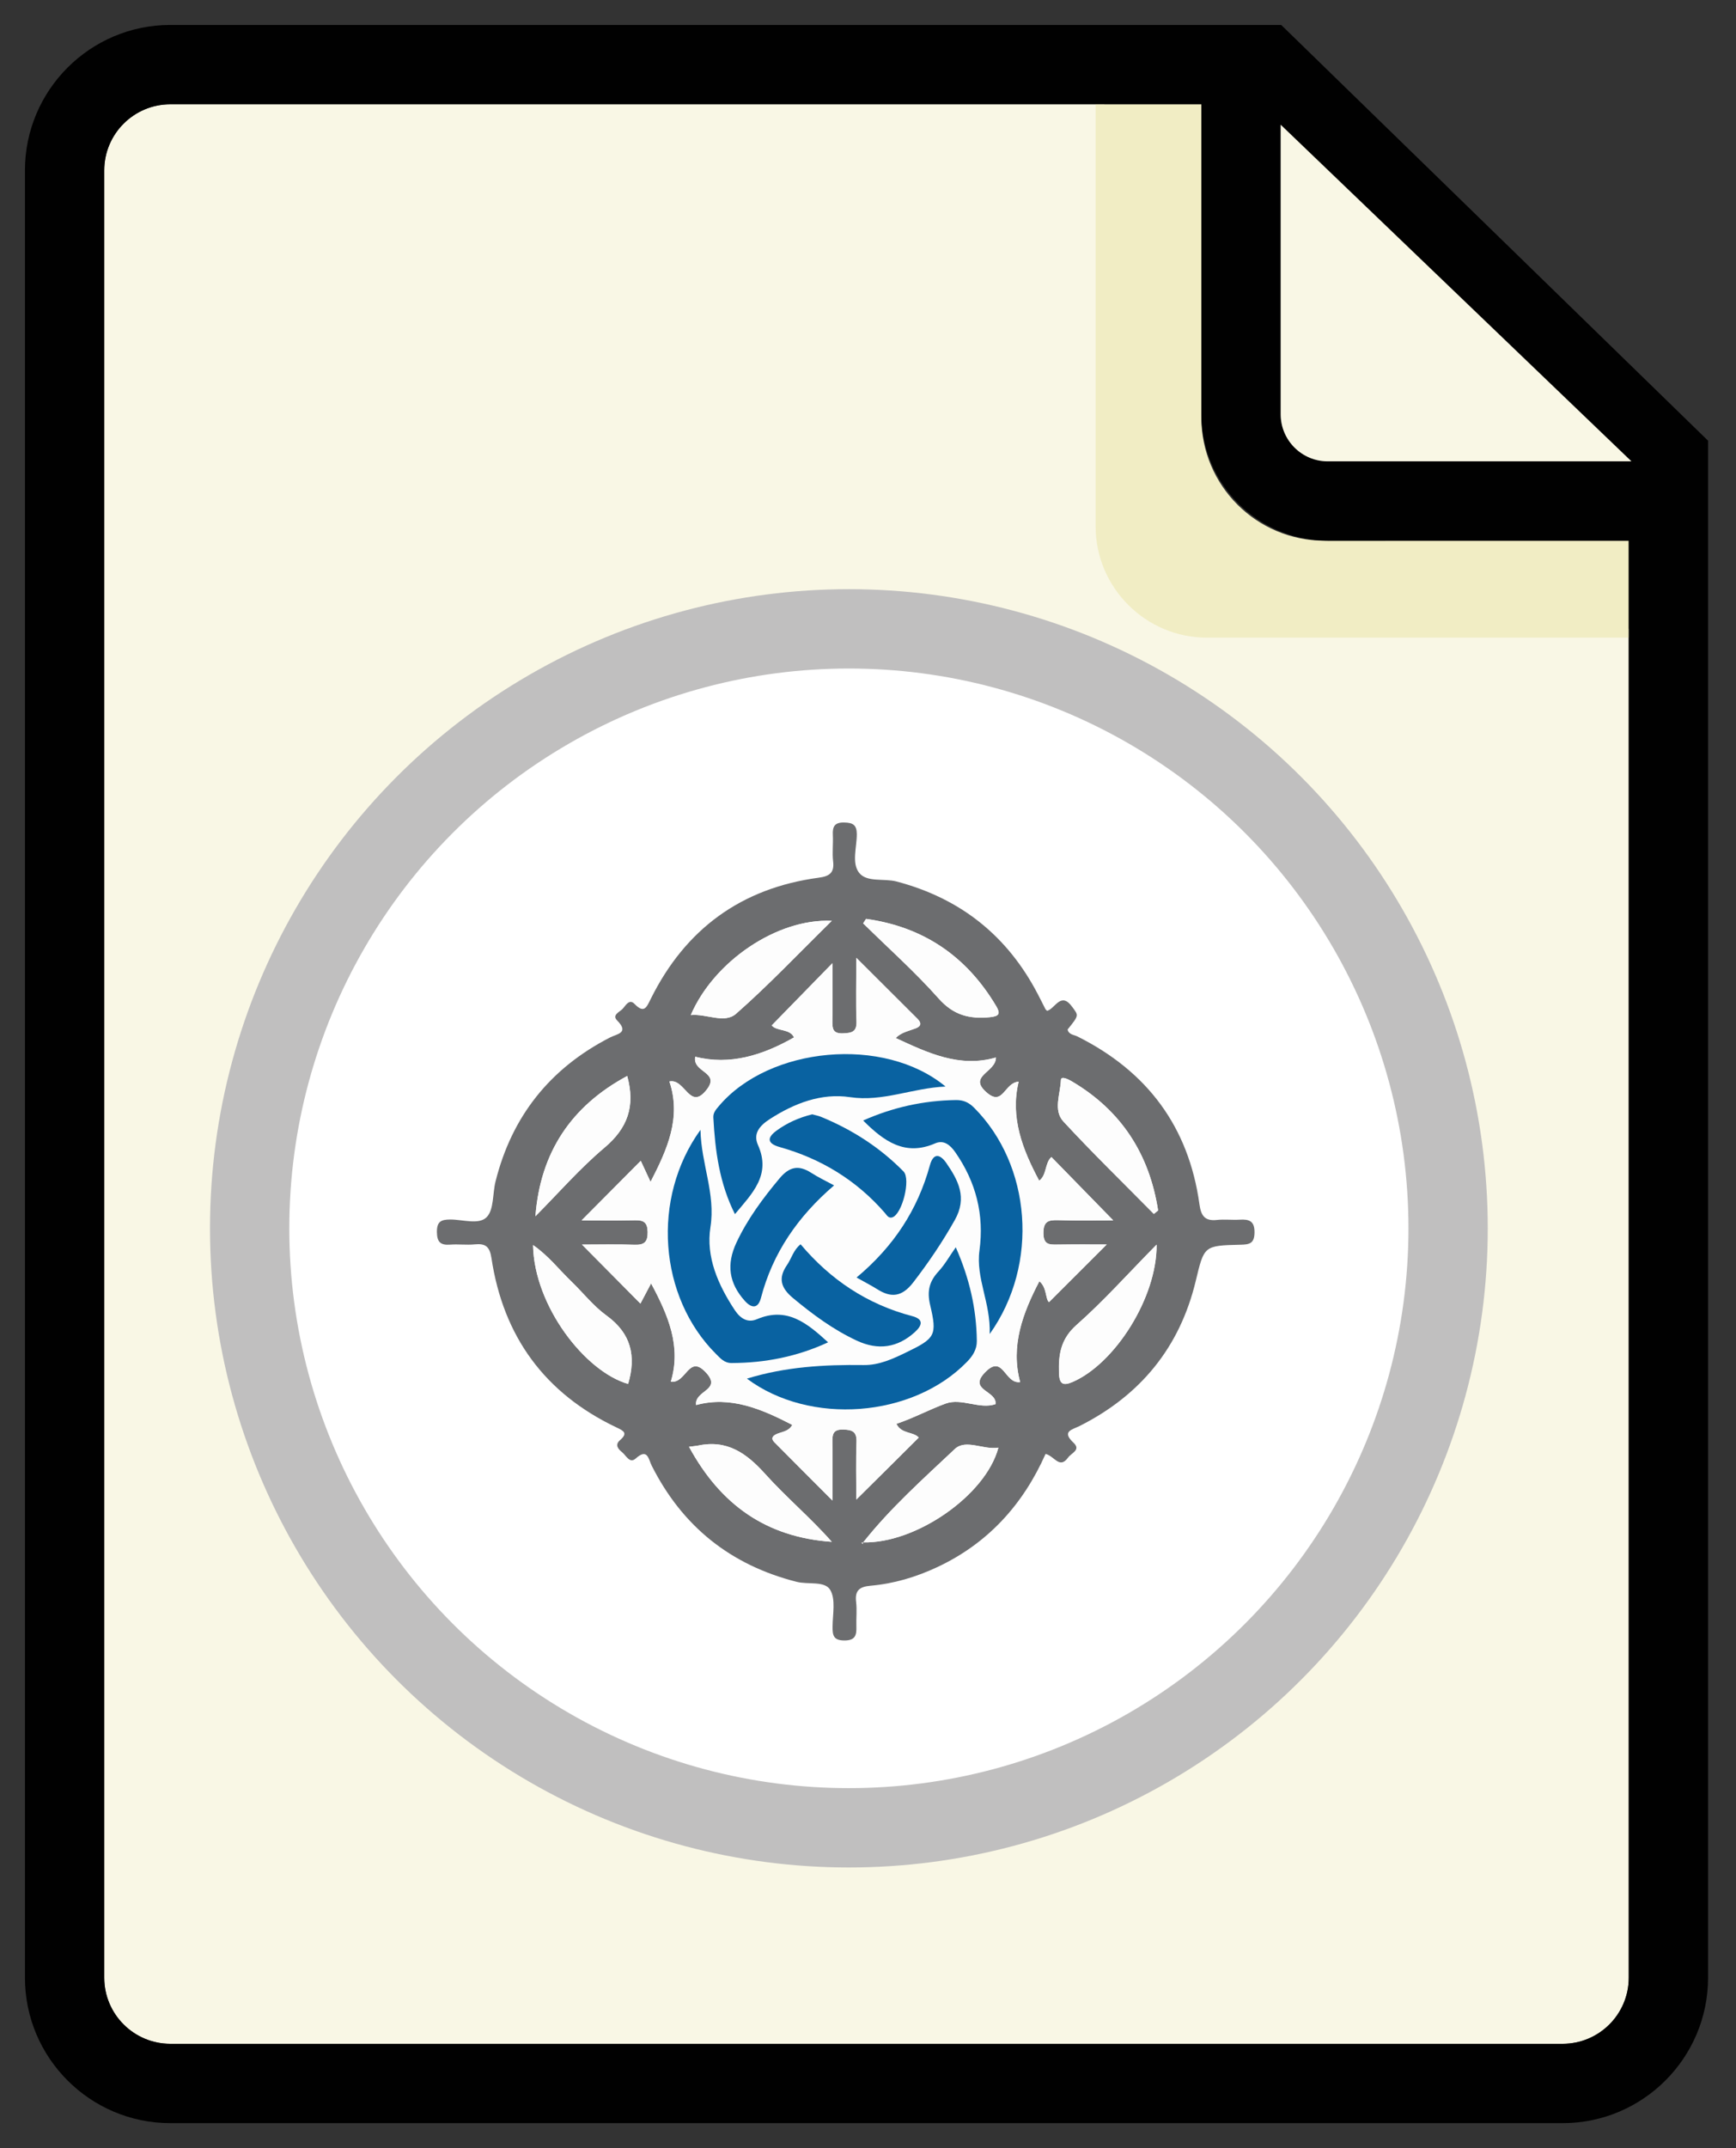 <?xml version="1.0" encoding="utf-8"?>
<!-- Generator: Adobe Illustrator 23.0.3, SVG Export Plug-In . SVG Version: 6.00 Build 0)  -->
<svg version="1.1" id="Layer_1" xmlns="http://www.w3.org/2000/svg" xmlns:xlink="http://www.w3.org/1999/xlink" x="0px" y="0px"
	 width="197px" height="243.67px" viewBox="0 0 197 243.67" enable-background="new 0 0 197 243.67" xml:space="preserve">
<rect x="0" y="0" width="197" height="243.67" fill="#333333" stroke="none"/>
<g>
	<g>
		<path fill="#F9F7E5" d="M137.33,71.33c-6.6,0-12-5.4-12-12v-47.5H61.45H19.33c-4.14,0-7.5,3.36-7.5,7.5v124.54v80.46
			c0,4.14,3.36,7.5,7.5,7.5h158c4.14,0,7.5-3.36,7.5-7.5v-153L137.33,71.33L137.33,71.33z"/>
		<path fill="#F1EDC4" d="M150.3,61.33c-7.71,0-13.97-6.25-13.97-13.97V11.83h-12v47.88c0,6.94,5.68,12.62,12.62,12.62h47.88v-11
			H150.3z"/>
	</g>
	<path fill="#010101" d="M145.39,2.83H19.33c-9.1,0-16.5,7.4-16.5,16.5v205c0,9.1,7.4,16.5,16.5,16.5h158c9.1,0,16.5-7.4,16.5-16.5
		V49.99L145.39,2.83z M177.33,231.83h-158c-4.14,0-7.5-3.36-7.5-7.5v-205c0-4.14,3.36-7.5,7.5-7.5h117v35.16
		c0,7.91,6.43,14.34,14.34,14.34h34.16v163C184.83,228.47,181.47,231.83,177.33,231.83z M150.68,52.33c-2.95,0-5.34-2.4-5.34-5.34
		V14.15l39.81,38.18H150.68z"/>
	<path fill="#F9F7E5" d="M145.33,14.15v32.84c0,2.95,2.4,5.34,5.34,5.34h34.46L145.33,14.15z"/>
</g>
<circle fill="#FFFFFF" stroke="#C0BFBF" stroke-width="9" stroke-miterlimit="10" cx="96.33" cy="139.33" r="68"/>
<g id="mc0VkX.tif">
	<g>
		<path fill="#6C6D6F" d="M118.65,164.92c-2.56,5.76-6.55,10.15-12.29,12.84c-2.41,1.13-4.93,1.88-7.57,2.11
			c-1.23,0.11-1.8,0.52-1.64,1.84c0.11,0.91,0,1.85,0.03,2.78c0.03,0.96-0.09,1.59-1.35,1.59c-1.26,0-1.36-0.59-1.35-1.57
			c0.01-1.42,0.37-3.11-0.27-4.17c-0.62-1.04-2.49-0.58-3.8-0.91c-7.5-1.9-12.98-6.28-16.46-13.19c-0.36-0.71-0.45-2.03-1.81-0.8
			c-0.68,0.61-1.08-0.33-1.53-0.7c-0.46-0.37-0.88-0.84-0.24-1.39c0.91-0.79,0.4-1.05-0.38-1.42c-8.17-3.87-12.88-10.33-14.22-19.23
			c-0.2-1.31-0.68-1.67-1.9-1.55c-0.92,0.09-1.86-0.04-2.78,0.03c-1.08,0.08-1.5-0.27-1.51-1.43c-0.01-1.19,0.48-1.42,1.53-1.42
			c1.41,0,3.24,0.63,4.12-0.27c0.83-0.85,0.66-2.66,1-4.03c1.85-7.42,6.2-12.86,13-16.35c0.77-0.4,2.21-0.5,0.81-1.92
			c-0.63-0.63,0.28-0.97,0.61-1.32c0.34-0.36,0.75-1.19,1.35-0.57c1.11,1.15,1.38,0.37,1.84-0.55c3.93-7.93,10.27-12.58,19.06-13.76
			c1.21-0.16,1.8-0.54,1.64-1.86c-0.11-0.99,0.02-2-0.03-2.99c-0.05-0.96,0.21-1.44,1.3-1.41c0.97,0.02,1.41,0.26,1.42,1.32
			c0,1.49-0.6,3.28,0.26,4.38c0.88,1.12,2.8,0.61,4.25,0.99c7.25,1.91,12.58,6.15,16.03,12.78c0.3,0.57,0.58,1.14,0.87,1.71
			c0.03,0.05,0.09,0.09,0.19,0.18c0.9-0.23,1.55-2.24,2.85-0.44c0.71,0.98,0.81,0.9-0.53,2.56c0.13,0.59,0.72,0.59,1.12,0.79
			c7.91,3.95,12.62,10.23,13.84,19.02c0.18,1.31,0.6,1.94,1.99,1.79c0.85-0.09,1.71,0.02,2.57-0.03c1.09-0.07,1.72,0.15,1.69,1.49
			c-0.02,1.24-0.61,1.33-1.6,1.35c-4.16,0.1-4.11,0.13-5.07,4.12c-1.81,7.53-6.28,12.97-13.17,16.44c-0.86,0.43-2.09,0.6-0.69,1.91
			c0.87,0.82-0.28,1.17-0.62,1.67C120.22,166.69,119.66,165.15,118.65,164.92z M97.92,174.95c5.97,0.18,13.95-5.33,15.37-10.74
			c-1.7,0.28-3.7-1.02-4.95,0.16c-3.6,3.39-7.31,6.69-10.4,10.6c-0.06,0.01-0.12,0.02-0.18,0.03c0.05,0.04,0.1,0.08,0.15,0.13
			C97.92,175.07,97.92,175.01,97.92,174.95z M97.17,170.1c2.47-2.45,4.78-4.74,7.09-7.03c-0.6-0.69-1.97-0.38-2.53-1.56
			c1.98-0.66,3.74-1.63,5.59-2.3c1.81-0.66,3.84,0.69,5.65,0.07c0.22-1.54-3.18-1.56-1.17-3.62c2.07-2.13,2.19,1.37,3.97,1.11
			c-1.11-4.07,0.28-7.8,2.18-11.43c0.87,0.7,0.67,2,1.09,2.37c2.26-2.26,4.47-4.46,6.55-6.54c-1.62,0-3.61-0.02-5.59,0.01
			c-0.93,0.01-1.59,0.01-1.59-1.3c-0.01-1.35,0.57-1.5,1.67-1.47c2.11,0.06,4.22,0.02,6.25,0.02c-2.38-2.43-4.68-4.79-7.01-7.18
			c-0.76,0.66-0.51,2.07-1.39,2.68c-1.87-3.51-3.31-7.15-2.33-11.23c-1.63,0.12-1.76,2.82-3.59,1.26c-2.27-1.93,1.02-2.29,1.01-4
			c-4.14,1.2-7.74-0.54-11.37-2.21c0.6-0.63,1.46-0.79,2.24-1.09c0.65-0.24,0.71-0.61,0.23-1.09c-2.18-2.18-4.37-4.35-6.94-6.92
			c0,2.81-0.06,5,0.02,7.18c0.05,1.21-0.5,1.35-1.52,1.39c-1.19,0.05-1.23-0.56-1.22-1.44c0.03-2.1,0.01-4.2,0.01-6.52
			c-2.43,2.49-4.65,4.77-6.89,7.06c0.57,0.69,2.06,0.34,2.53,1.36c-3.58,2.04-7.29,3.19-11.21,2.19c-0.34,1.8,2.82,1.71,1.35,3.67
			c-1.96,2.62-2.49-1.25-4.28-0.86c1.37,4.09-0.22,7.66-2.14,11.39c-0.49-1.05-0.89-1.93-1.11-2.39c-2.23,2.24-4.52,4.54-6.71,6.75
			c1.82,0,3.95,0.03,6.07-0.01c0.97-0.02,1.4,0.25,1.42,1.32c0.02,1.14-0.37,1.49-1.48,1.46c-2.01-0.07-4.03-0.02-5.97-0.02
			c2.29,2.31,4.46,4.5,6.63,6.69c0.35-0.66,0.75-1.42,1.21-2.29c1.96,3.65,3.45,7.17,2.24,11.15c1.76,0.25,2.02-3.22,4.02-1
			c1.81,2-1.37,1.99-1.15,3.65c3.91-1.06,7.42,0.45,10.91,2.25c-0.37,0.73-1.13,0.77-1.75,1.03c-0.49,0.21-0.7,0.52-0.27,0.95
			c2.06,2.09,4.14,4.16,6.58,6.6c0-2.62,0.02-4.6-0.01-6.58c-0.01-0.87,0.03-1.5,1.22-1.47c1.05,0.03,1.57,0.24,1.52,1.42
			C97.12,165.7,97.17,167.83,97.17,170.1z M78.19,164.11c3.59,6.6,8.79,10.26,16.2,10.78c-2.38-2.71-5.16-5.03-7.55-7.69
			c-2.13-2.37-4.34-3.93-7.65-3.22C78.99,164.02,78.78,164.03,78.19,164.11z M71.28,156.98c0.92-3.14,0.36-5.72-2.46-7.76
			c-1.48-1.07-2.65-2.58-3.98-3.86c-1.41-1.36-2.62-2.94-4.35-4.13C60.61,148.15,66.42,155.6,71.28,156.98z M78.39,115.14
			c1.79-0.17,3.81,1.02,5.14-0.15c3.7-3.25,7.1-6.85,10.86-10.54C88.18,104.16,81,109.06,78.39,115.14z M131.25,141.18
			c-3.26,3.3-6.01,6.39-9.08,9.11c-1.8,1.6-2.06,3.35-1.99,5.47c0.04,1.28,0.5,1.45,1.56,0.99
			C126.54,154.66,131.3,147.17,131.25,141.18z M60.76,137.96c2.59-2.61,5.02-5.41,7.83-7.77c2.64-2.22,3.53-4.71,2.59-8.14
			C64.83,125.46,61.32,130.71,60.76,137.96z M98.28,104.23c-0.11,0.17-0.22,0.33-0.33,0.5c2.88,2.83,5.9,5.52,8.57,8.53
			c1.67,1.89,3.47,2.34,5.79,2.12c1.11-0.1,1.23-0.42,0.73-1.27C109.68,108.46,104.78,105.13,98.28,104.23z M130.94,137.7
			c0.16-0.13,0.32-0.27,0.48-0.4c-0.99-6.37-4.15-11.31-9.79-14.64c-0.4-0.24-1.22-0.65-1.24-0.15c-0.05,1.57-0.91,3.42,0.29,4.71
			C124,130.81,127.51,134.22,130.94,137.7z"/>
		<path fill="#FDFDFD" d="M97.17,170.1c0-2.27-0.06-4.4,0.02-6.53c0.04-1.19-0.47-1.4-1.52-1.42c-1.19-0.03-1.23,0.6-1.22,1.47
			c0.03,1.98,0.01,3.96,0.01,6.58c-2.44-2.44-4.51-4.52-6.58-6.6c-0.43-0.43-0.22-0.74,0.27-0.95c0.62-0.26,1.38-0.3,1.75-1.03
			c-3.49-1.8-7-3.31-10.91-2.25c-0.22-1.67,2.95-1.66,1.15-3.65c-2-2.21-2.25,1.25-4.02,1c1.21-3.98-0.28-7.49-2.24-11.15
			c-0.46,0.87-0.87,1.64-1.21,2.29c-2.17-2.19-4.34-4.38-6.63-6.69c1.94,0,3.96-0.05,5.97,0.02c1.11,0.04,1.5-0.32,1.48-1.46
			c-0.02-1.07-0.45-1.34-1.42-1.32c-2.13,0.04-4.25,0.01-6.07,0.01c2.19-2.2,4.48-4.51,6.71-6.75c0.22,0.47,0.62,1.34,1.11,2.39
			c1.92-3.73,3.51-7.29,2.14-11.39c1.79-0.4,2.32,3.47,4.28,0.86c1.47-1.96-1.69-1.87-1.35-3.67c3.92,1,7.63-0.15,11.21-2.19
			c-0.47-1.02-1.96-0.67-2.53-1.36c2.24-2.3,4.46-4.57,6.89-7.06c0,2.31,0.02,4.42-0.01,6.52c-0.01,0.88,0.03,1.49,1.22,1.44
			c1.02-0.04,1.57-0.18,1.52-1.39c-0.09-2.18-0.02-4.37-0.02-7.18c2.58,2.57,4.76,4.75,6.94,6.92c0.48,0.48,0.42,0.85-0.23,1.09
			c-0.78,0.3-1.64,0.45-2.24,1.09c3.63,1.68,7.23,3.41,11.37,2.21c0.01,1.71-3.27,2.08-1.01,4c1.83,1.56,1.96-1.14,3.59-1.26
			c-0.99,4.07,0.45,7.72,2.33,11.23c0.87-0.61,0.63-2.02,1.39-2.68c2.33,2.39,4.64,4.75,7.01,7.18c-2.03,0-4.14,0.04-6.25-0.02
			c-1.09-0.03-1.67,0.12-1.67,1.47c0.01,1.31,0.66,1.32,1.59,1.3c1.98-0.03,3.97-0.01,5.59-0.01c-2.08,2.08-4.29,4.28-6.55,6.54
			c-0.42-0.37-0.22-1.67-1.09-2.37c-1.89,3.63-3.28,7.35-2.18,11.43c-1.78,0.26-1.9-3.24-3.97-1.11c-2.01,2.06,1.39,2.09,1.17,3.62
			c-1.81,0.62-3.83-0.72-5.65-0.07c-1.85,0.67-3.61,1.63-5.59,2.3c0.55,1.17,1.93,0.87,2.53,1.56
			C101.95,165.37,99.65,167.65,97.17,170.1z M83.4,137.72c1.96-2.35,4.14-4.44,2.61-7.84c-0.59-1.31,0.21-2.21,1.36-2.94
			c2.78-1.79,5.82-2.96,9.08-2.48c3.75,0.56,7.07-1.04,10.85-1.2c-6.97-5.77-20-4.54-25.72,2.21c-0.33,0.39-0.66,0.75-0.63,1.3
			C81.15,130.53,81.64,134.23,83.4,137.72z M97.95,127.1c2.39,2.39,4.8,4.06,8.18,2.6c0.95-0.41,1.67,0.15,2.29,1.03
			c2.35,3.37,3.28,7.08,2.73,11.12c-0.43,3.16,1.28,5.91,1.16,9.48c5.67-7.96,4.69-19.19-1.77-25.67c-0.6-0.6-1.2-0.88-2.06-0.87
			C104.8,124.84,101.3,125.61,97.95,127.1z M93.97,152.26c-2.36-2.15-4.64-4.08-8.07-2.63c-1,0.42-1.85-0.04-2.5-1.02
			c-1.91-2.87-3.3-6.06-2.77-9.42c0.59-3.81-1.06-7.12-1.13-11.04c-5.62,7.78-4.72,18.97,1.76,25.42c0.5,0.5,0.94,1.04,1.77,1.03
			C86.83,154.6,90.48,153.88,93.97,152.26z M84.76,156.38c7.14,5.32,18.78,4.43,24.95-1.87c0.66-0.67,1.15-1.42,1.14-2.39
			c-0.04-3.65-0.84-7.12-2.39-10.63c-0.72,1.02-1.24,1.96-1.95,2.73c-1.05,1.13-1.33,2.23-0.96,3.81c0.82,3.46,0.58,3.79-2.67,5.36
			c-1.53,0.74-3.11,1.48-4.86,1.46C93.56,154.79,89.14,155.03,84.76,156.38z M90.85,141.14c-0.82,0.64-1.02,1.6-1.54,2.35
			c-1.04,1.51-0.69,2.61,0.68,3.75c2.25,1.87,4.58,3.59,7.24,4.83c2.41,1.13,4.62,0.81,6.6-0.98c0.82-0.75,1.02-1.45-0.31-1.8
			C98.41,147.96,94.24,145.17,90.85,141.14z M97.2,144.91c0.97,0.55,1.66,0.9,2.31,1.31c1.62,1.04,2.85,0.89,4.11-0.75
			c1.75-2.26,3.32-4.59,4.72-7.08c1.43-2.55,0.39-4.51-0.97-6.48c-0.65-0.94-1.43-1.26-1.86,0.28
			C104.14,137.21,101.43,141.39,97.2,144.91z M94.65,134.46c-0.99-0.54-1.83-0.93-2.6-1.43c-1.43-0.92-2.48-0.69-3.61,0.66
			c-1.87,2.26-3.6,4.58-4.86,7.24c-1.17,2.49-0.87,4.61,0.94,6.63c0.8,0.89,1.51,0.87,1.83-0.33
			C87.69,142.12,90.55,137.98,94.65,134.46z M92.17,126.4c-1.51,0.37-2.87,0.98-4.08,1.88c-1.11,0.82-1,1.45,0.38,1.84
			c4.71,1.32,8.73,3.76,11.95,7.48c0.21,0.24,0.41,0.62,0.83,0.5c1.13-0.35,2.13-4.34,1.28-5.21c-2.68-2.73-5.84-4.76-9.37-6.2
			C92.83,126.55,92.48,126.49,92.17,126.4z"/>
		<path fill="#FDFDFD" d="M78.19,164.11c0.59-0.08,0.8-0.09,1-0.13c3.31-0.71,5.52,0.85,7.65,3.22c2.39,2.66,5.17,4.98,7.55,7.69
			C86.97,174.37,81.77,170.71,78.19,164.11z"/>
		<path fill="#FDFDFD" d="M71.28,156.98c-4.87-1.38-10.67-8.83-10.79-15.75c1.73,1.19,2.94,2.77,4.35,4.13
			c1.33,1.28,2.5,2.79,3.98,3.86C71.64,151.26,72.21,153.84,71.28,156.98z"/>
		<path fill="#FDFDFD" d="M78.39,115.14c2.61-6.08,9.79-10.98,16-10.69c-3.76,3.69-7.16,7.29-10.86,10.54
			C82.2,116.16,80.18,114.96,78.39,115.14z"/>
		<path fill="#FDFDFD" d="M131.25,141.18c0.05,5.99-4.72,13.48-9.52,15.57c-1.06,0.46-1.52,0.3-1.56-0.99
			c-0.07-2.12,0.19-3.88,1.99-5.47C125.25,147.57,128,144.48,131.25,141.18z"/>
		<path fill="#FDFDFD" d="M60.76,137.96c0.55-7.25,4.07-12.5,10.41-15.91c0.94,3.43,0.05,5.92-2.59,8.14
			C65.79,132.55,63.36,135.35,60.76,137.96z"/>
		<path fill="#FDFDFD" d="M97.95,174.97c3.09-3.9,6.81-7.21,10.4-10.6c1.25-1.18,3.25,0.12,4.95-0.16
			c-1.43,5.41-9.4,10.91-15.37,10.74L97.95,174.97z"/>
		<path fill="#FDFDFD" d="M98.28,104.23c6.49,0.9,11.39,4.23,14.76,9.89c0.51,0.85,0.38,1.16-0.73,1.27
			c-2.31,0.22-4.11-0.24-5.79-2.12c-2.67-3.01-5.7-5.7-8.57-8.53C98.06,104.56,98.17,104.4,98.28,104.23z"/>
		<path fill="#FDFDFD" d="M130.94,137.7c-3.43-3.48-6.94-6.89-10.26-10.48c-1.19-1.29-0.34-3.14-0.29-4.71
			c0.02-0.5,0.83-0.08,1.24,0.15c5.64,3.32,8.8,8.27,9.79,14.64C131.26,137.44,131.1,137.57,130.94,137.7z"/>
		<path fill="#FDFDFD" d="M97.92,174.95c0,0.06,0,0.12-0.01,0.18c-0.05-0.04-0.1-0.08-0.15-0.13c0.06-0.01,0.12-0.02,0.18-0.03
			C97.95,174.97,97.92,174.95,97.92,174.95z"/>
		<path fill="#0962A1" d="M83.4,137.72c-1.76-3.49-2.25-7.19-2.45-10.96c-0.03-0.55,0.3-0.91,0.63-1.3
			c5.71-6.75,18.75-7.99,25.72-2.21c-3.77,0.16-7.1,1.76-10.85,1.2c-3.25-0.48-6.3,0.69-9.08,2.48c-1.15,0.74-1.94,1.64-1.36,2.94
			C87.54,133.28,85.36,135.37,83.4,137.72z"/>
		<path fill="#0962A1" d="M97.95,127.1c3.35-1.49,6.86-2.27,10.53-2.32c0.85-0.01,1.46,0.27,2.06,0.87
			c6.46,6.48,7.44,17.71,1.77,25.67c0.12-3.57-1.59-6.31-1.16-9.48c0.55-4.04-0.39-7.75-2.73-11.12c-0.61-0.88-1.34-1.44-2.29-1.03
			C102.74,131.17,100.34,129.5,97.95,127.1z"/>
		<path fill="#0962A1" d="M93.97,152.26c-3.49,1.62-7.14,2.34-10.95,2.35c-0.84,0-1.27-0.54-1.77-1.03
			c-6.48-6.46-7.37-17.65-1.76-25.42c0.08,3.91,1.73,7.23,1.13,11.04c-0.53,3.37,0.87,6.55,2.77,9.42c0.66,0.99,1.5,1.45,2.5,1.02
			C89.33,148.18,91.61,150.11,93.97,152.26z"/>
		<path fill="#0962A1" d="M84.76,156.38c4.38-1.35,8.8-1.6,13.26-1.54c1.75,0.02,3.32-0.71,4.86-1.46c3.24-1.57,3.49-1.9,2.67-5.36
			c-0.37-1.58-0.09-2.68,0.96-3.81c0.71-0.77,1.23-1.71,1.95-2.73c1.55,3.51,2.35,6.98,2.39,10.63c0.01,0.97-0.48,1.72-1.14,2.39
			C103.54,160.82,91.9,161.71,84.76,156.38z"/>
		<path fill="#0962A1" d="M90.85,141.14c3.39,4.02,7.56,6.81,12.67,8.15c1.33,0.35,1.13,1.05,0.31,1.8
			c-1.97,1.79-4.18,2.11-6.6,0.98c-2.66-1.24-4.99-2.96-7.24-4.83c-1.37-1.14-1.72-2.24-0.68-3.75
			C89.83,142.74,90.03,141.79,90.85,141.14z"/>
		<path fill="#0962A1" d="M97.2,144.91c4.23-3.53,6.94-7.7,8.32-12.72c0.42-1.53,1.21-1.21,1.86-0.28c1.36,1.97,2.41,3.93,0.97,6.48
			c-1.4,2.49-2.98,4.82-4.72,7.08c-1.27,1.64-2.5,1.78-4.11,0.75C98.87,145.81,98.17,145.46,97.2,144.91z"/>
		<path fill="#0962A1" d="M94.65,134.46c-4.1,3.52-6.96,7.65-8.3,12.77c-0.31,1.2-1.03,1.22-1.83,0.33
			c-1.81-2.02-2.11-4.14-0.94-6.63c1.25-2.66,2.98-4.99,4.86-7.24c1.12-1.35,2.17-1.58,3.61-0.66
			C92.83,133.53,93.66,133.93,94.65,134.46z"/>
		<path fill="#0962A1" d="M92.17,126.4c0.31,0.09,0.66,0.15,0.99,0.28c3.53,1.45,6.69,3.47,9.37,6.2c0.85,0.87-0.15,4.86-1.28,5.21
			c-0.42,0.13-0.62-0.25-0.83-0.5c-3.22-3.71-7.24-6.16-11.95-7.48c-1.37-0.39-1.48-1.02-0.38-1.84
			C89.3,127.38,90.66,126.77,92.17,126.4z"/>
	</g>
</g>
</svg>
